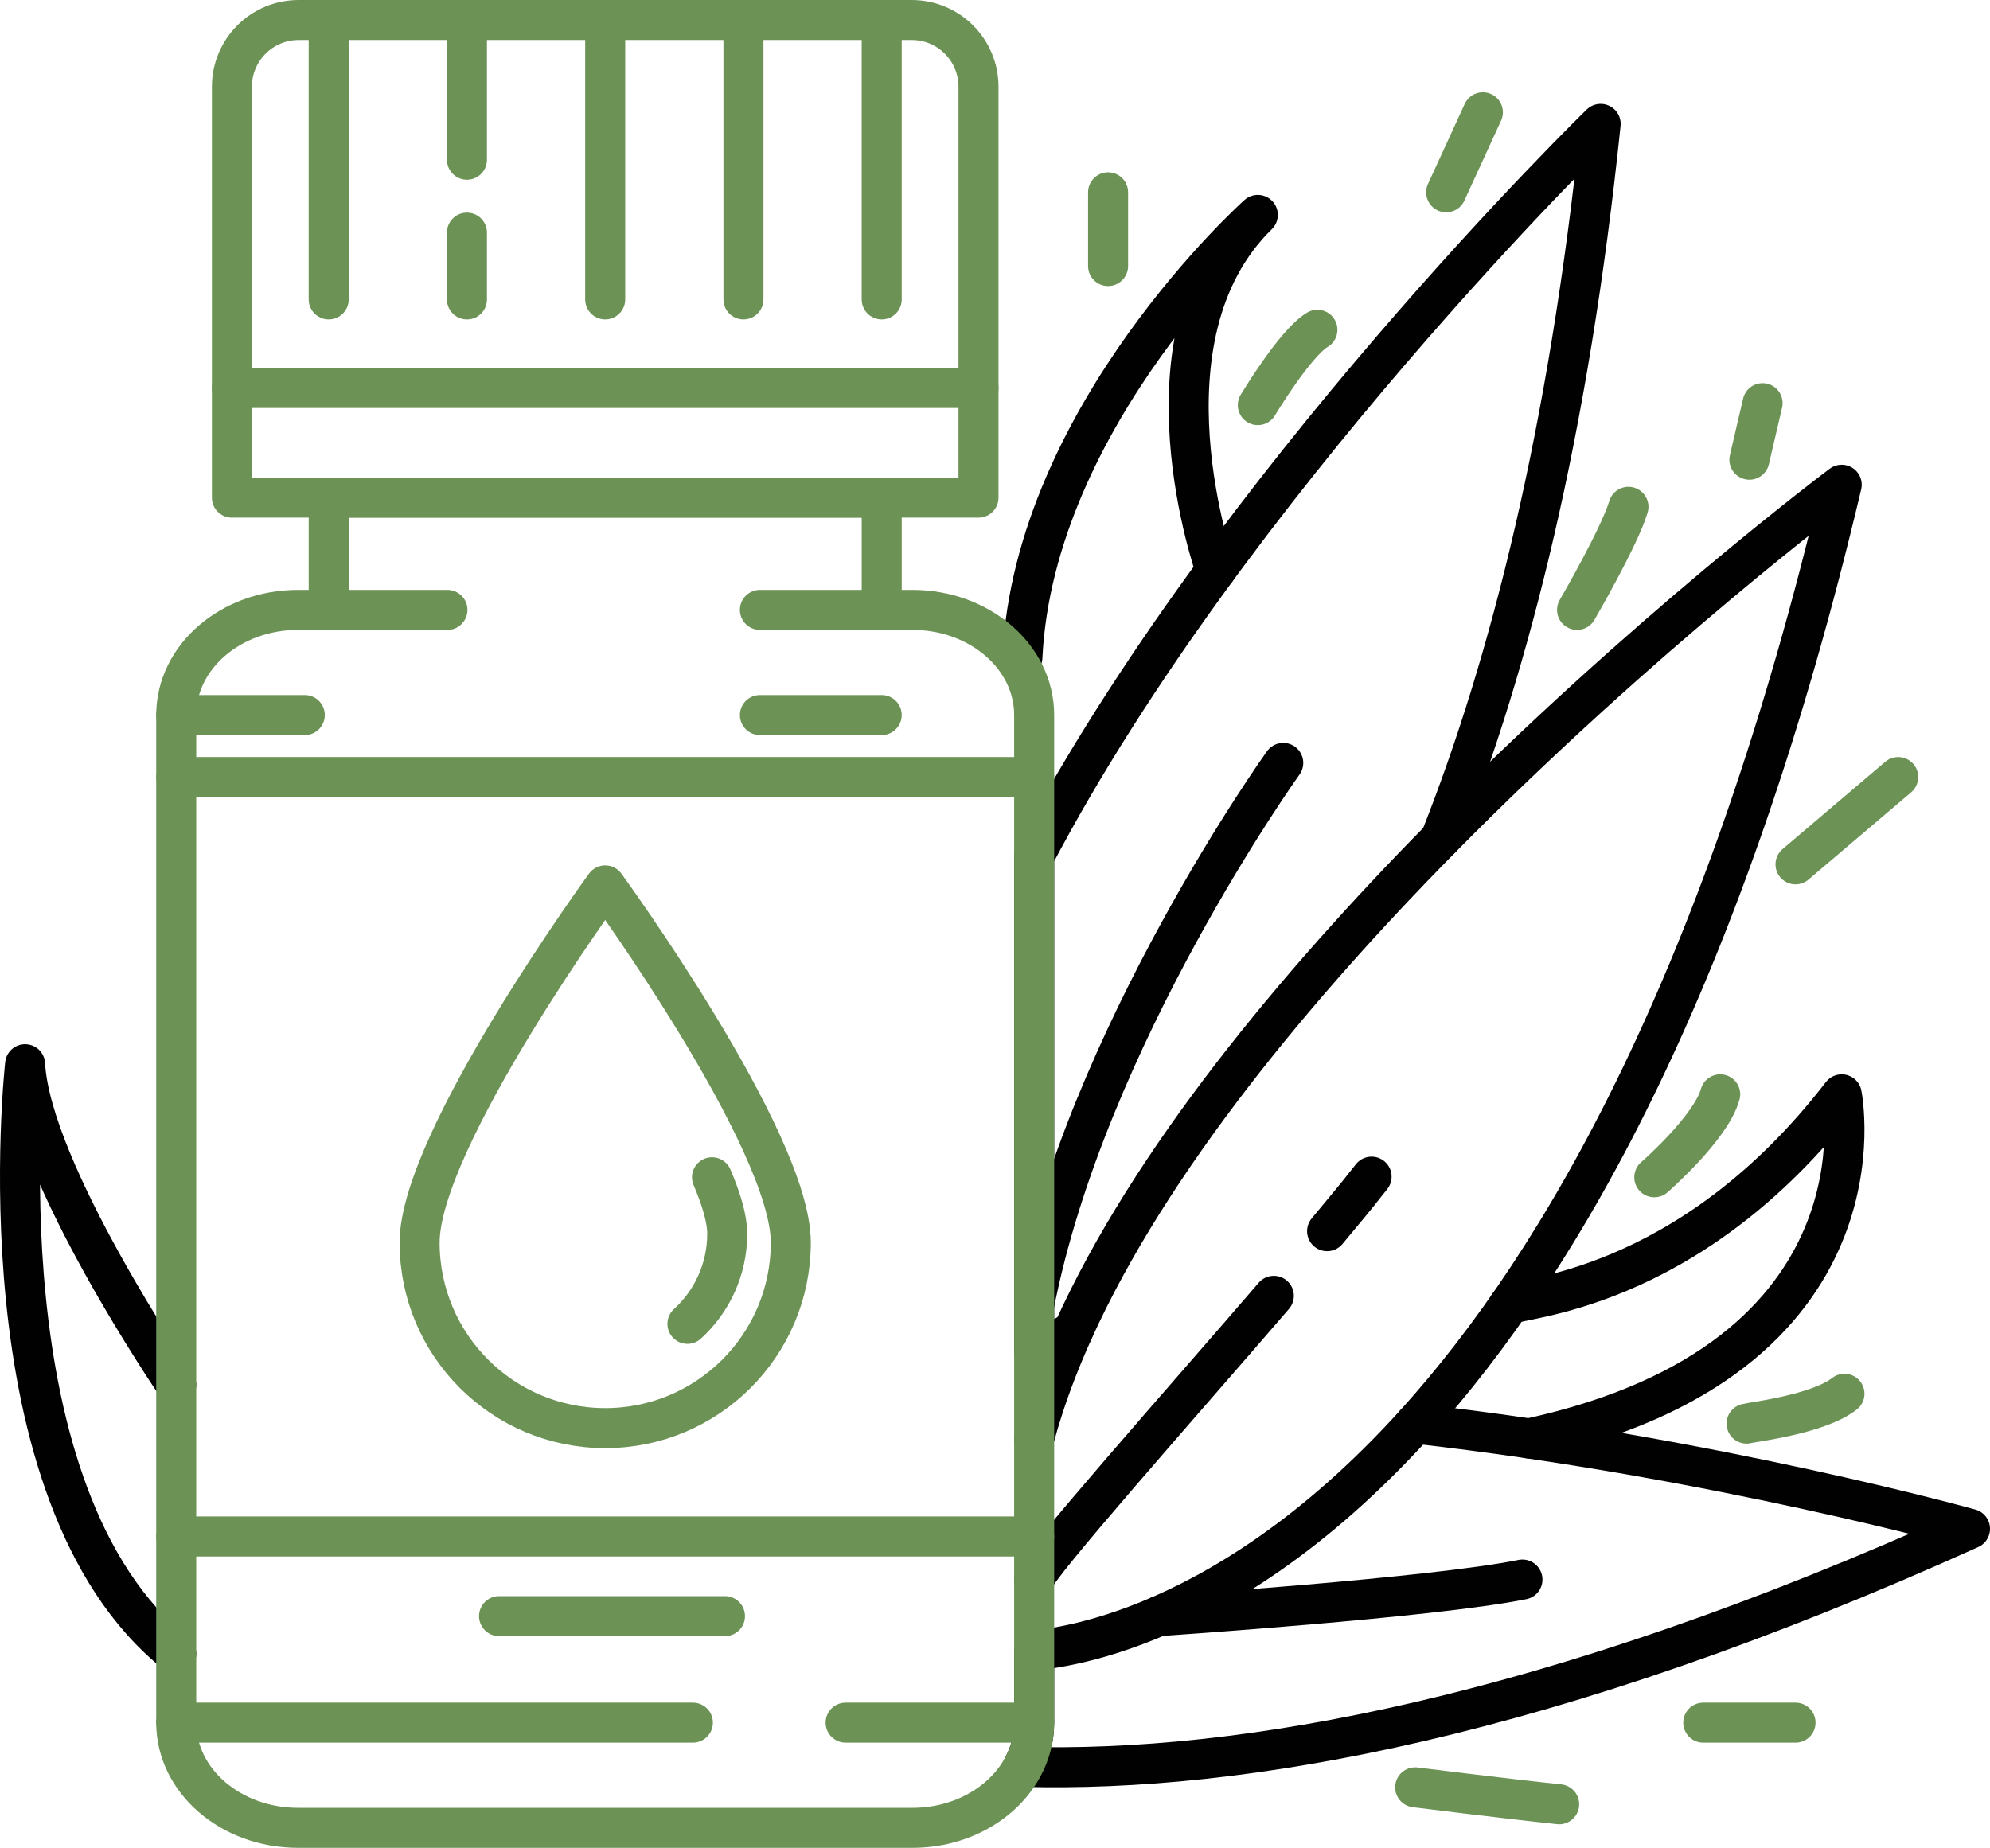 <?xml version="1.0" encoding="UTF-8"?> <svg xmlns="http://www.w3.org/2000/svg" xmlns:xlink="http://www.w3.org/1999/xlink" version="1.1" id="Layer_1" x="0px" y="0px" width="497.209px" height="461.766px" viewBox="0 0 497.209 461.766" xml:space="preserve"> <g> <path fill="none" stroke="#010101" stroke-width="10" stroke-linecap="round" stroke-linejoin="round" stroke-miterlimit="10" d=" M44.029,346.051c0,0-36.345-53.286-37.757-80.11c0,0-12.008,107.656,37.761,147.358"></path> <path fill="none" stroke="#010101" stroke-width="10" stroke-linecap="round" stroke-linejoin="round" stroke-miterlimit="10" d=" M303.756,142.542c0,0-20.779-58.248,10.516-88.837c0,0-55.883,49.882-58.823,110.588"></path> <path fill="none" stroke="#010101" stroke-width="10" stroke-linecap="round" stroke-linejoin="round" stroke-miterlimit="10" d=" M320.625,190.647c0,0-49.173,68.547-62.233,135.45"></path> <path fill="none" stroke="#010101" stroke-width="10" stroke-linecap="round" stroke-linejoin="round" stroke-miterlimit="10" d=" M331.582,307.662c5.645-6.854,6.013-7.122,11.115-13.62"></path> <path fill="none" stroke="#010101" stroke-width="10" stroke-linecap="round" stroke-linejoin="round" stroke-miterlimit="10" d=" M258.388,394.723c0-2.663,37.771-45.187,59.884-70.9"></path> <path fill="none" stroke="#010101" stroke-width="10" stroke-linecap="round" stroke-linejoin="round" stroke-miterlimit="10" d=" M359.869,209.686c50.58-51.34,100.29-88.55,100.29-88.55c-29.04,122.82-69.5,193.66-106.57,234.62"></path> <path fill="none" stroke="#010101" stroke-width="10" stroke-linecap="round" stroke-linejoin="round" stroke-miterlimit="10" d=" M268.119,332.636c-2.92,6.47-5.44,12.91-7.5,19.29c-0.82,2.52-1.56,5.04-2.23,7.54"></path> <path fill="none" stroke="#010101" stroke-width="10" stroke-linecap="round" stroke-linejoin="round" stroke-miterlimit="10" d=" M492.209,382.046c-105.47,47.62-182.17,60.97-236.64,59.48c1.82-3.35,2.82-7.09,2.82-11.04v-17.91c0-0.71,44.42-0.72,95.2-56.82 C428.289,364.216,492.209,382.046,492.209,382.046z"></path> <path fill="none" stroke="#010101" stroke-width="10" stroke-linecap="round" stroke-linejoin="round" stroke-miterlimit="10" d=" M399.929,30.956c-7.95,76.79-22.65,134.83-40.06,178.73c-36.05,36.59-72.53,80.37-91.75,122.95c-3.47,2.11-6.73,3.88-9.73,5.36 v-124.01C307.069,121.266,399.929,30.956,399.929,30.956z"></path> <path fill="none" stroke="#6C9355" stroke-width="10" stroke-linecap="round" stroke-linejoin="round" stroke-miterlimit="10" d=" M258.389,178.686v251.8c0,3.95-1,7.69-2.82,11.04c-4.82,9-15.37,15.24-27.6,15.24H74.459c-16.8,0-30.43-11.77-30.43-26.28v-251.8 c0-14.52,13.63-26.28,30.43-26.28h7.67v-28.05h138.17v28.05h7.67C244.769,152.406,258.389,164.166,258.389,178.686z"></path> <line fill="none" stroke="#6C9355" stroke-width="10" stroke-linecap="round" stroke-linejoin="round" stroke-miterlimit="10" x1="44.032" y1="430.482" x2="173.116" y2="430.482"></line> <line fill="none" stroke="#6C9355" stroke-width="10" stroke-linecap="round" stroke-linejoin="round" stroke-miterlimit="10" x1="258.392" y1="430.482" x2="211.283" y2="430.482"></line> <line fill="none" stroke="#6C9355" stroke-width="10" stroke-linecap="round" stroke-linejoin="round" stroke-miterlimit="10" x1="82.126" y1="152.41" x2="111.796" y2="152.41"></line> <line fill="none" stroke="#6C9355" stroke-width="10" stroke-linecap="round" stroke-linejoin="round" stroke-miterlimit="10" x1="220.296" y1="152.41" x2="189.866" y2="152.41"></line> <rect x="57.942" y="96.905" fill="none" stroke="#6C9355" stroke-width="10" stroke-linecap="round" stroke-linejoin="round" stroke-miterlimit="10" width="186.538" height="27.453"></rect> <path fill="none" stroke="#6C9355" stroke-width="10" stroke-linecap="round" stroke-linejoin="round" stroke-miterlimit="10" d=" M227.801,5H74.621c-9.212,0-16.679,7.467-16.679,16.679v75.226H244.48V21.679C244.48,12.467,237.012,5,227.801,5z"></path> <line fill="none" stroke="#6C9355" stroke-width="10" stroke-linecap="round" stroke-linejoin="round" stroke-miterlimit="10" x1="82.126" y1="5" x2="82.126" y2="74.824"></line> <line fill="none" stroke="#6C9355" stroke-width="10" stroke-linecap="round" stroke-linejoin="round" stroke-miterlimit="10" x1="220.296" y1="5" x2="220.296" y2="74.824"></line> <line fill="none" stroke="#6C9355" stroke-width="10" stroke-linecap="round" stroke-linejoin="round" stroke-miterlimit="10" x1="185.753" y1="5" x2="185.753" y2="74.824"></line> <line fill="none" stroke="#6C9355" stroke-width="10" stroke-linecap="round" stroke-linejoin="round" stroke-miterlimit="10" x1="151.211" y1="5" x2="151.211" y2="74.824"></line> <line fill="none" stroke="#6C9355" stroke-width="10" stroke-linecap="round" stroke-linejoin="round" stroke-miterlimit="10" x1="116.668" y1="5" x2="116.668" y2="39.912"></line> <line fill="none" stroke="#6C9355" stroke-width="10" stroke-linecap="round" stroke-linejoin="round" stroke-miterlimit="10" x1="44.033" y1="194.181" x2="258.388" y2="194.181"></line> <line fill="none" stroke="#6C9355" stroke-width="10" stroke-linecap="round" stroke-linejoin="round" stroke-miterlimit="10" x1="44.033" y1="383.958" x2="258.388" y2="383.958"></line> <path fill="none" stroke="#6C9355" stroke-width="10" stroke-linecap="round" stroke-linejoin="round" stroke-miterlimit="10" d=" M197.583,310.511c0,25.61-20.761,46.372-46.372,46.372s-46.372-20.761-46.372-46.372c0-25.61,46.372-89.255,46.372-89.255 S197.583,284.9,197.583,310.511z"></path> <path fill="none" stroke="#6C9355" stroke-width="10" stroke-linecap="round" stroke-linejoin="round" stroke-miterlimit="10" d=" M177.895,294.198c2.318,5.439,3.806,10.379,3.806,14.098c0,8.924-3.834,16.953-9.945,22.529"></path> <path fill="none" stroke="#010101" stroke-width="10" stroke-linecap="round" stroke-linejoin="round" stroke-miterlimit="10" d=" M289.508,403.861c0,0,68.293-4.569,90.881-9.138"></path> <path fill="none" stroke="#010101" stroke-width="10" stroke-linecap="round" stroke-linejoin="round" stroke-miterlimit="10" d=" M377.043,326.097c1.316-1.904,44.288-2.273,83.116-52.626c0,0,13.408,66.149-78.142,85.995"></path> <line fill="none" stroke="#6C9355" stroke-width="10" stroke-linecap="round" stroke-linejoin="round" stroke-miterlimit="10" x1="44.029" y1="178.686" x2="76.154" y2="178.686"></line> <line fill="none" stroke="#6C9355" stroke-width="10" stroke-linecap="round" stroke-linejoin="round" stroke-miterlimit="10" x1="189.866" y1="178.686" x2="220.296" y2="178.686"></line> <line fill="none" stroke="#6C9355" stroke-width="10" stroke-linecap="round" stroke-linejoin="round" stroke-miterlimit="10" x1="116.668" y1="58.134" x2="116.668" y2="74.824"></line> <line fill="none" stroke="#6C9355" stroke-width="10" stroke-linecap="round" stroke-linejoin="round" stroke-miterlimit="10" x1="124.689" y1="403.861" x2="181.136" y2="403.861"></line> <path fill="none" stroke="#6C9355" stroke-width="10" stroke-linecap="round" stroke-linejoin="round" stroke-miterlimit="10" d=" M413.331,294.198c0,0,14.118-12.257,16.471-20.728"></path> <path fill="none" stroke="#6C9355" stroke-width="10" stroke-linecap="round" stroke-linejoin="round" stroke-miterlimit="10" d=" M436.39,355.756c1.412-0.403,17.855-2.285,24.457-7.462"></path> <path fill="none" stroke="#6C9355" stroke-width="10" stroke-linecap="round" stroke-linejoin="round" stroke-miterlimit="10" d=" M394.037,152.41c0,0,10.615-18.233,12.837-25.763"></path> <path fill="none" stroke="#6C9355" stroke-width="10" stroke-linecap="round" stroke-linejoin="round" stroke-miterlimit="10" d=" M314.271,101.235c0,0,9.303-15.529,14.887-18.824"></path> <path fill="none" stroke="#6C9355" stroke-width="10" stroke-linecap="round" stroke-linejoin="round" stroke-miterlimit="10" d=" M353.589,446.647c0,0,22.566,2.824,35.978,4.235"></path> <line fill="none" stroke="#6C9355" stroke-width="10" stroke-linecap="round" stroke-linejoin="round" stroke-miterlimit="10" x1="425.566" y1="430.482" x2="448.618" y2="430.482"></line> <line fill="none" stroke="#6C9355" stroke-width="10" stroke-linecap="round" stroke-linejoin="round" stroke-miterlimit="10" x1="448.618" y1="215.997" x2="474.272" y2="194.181"></line> <line fill="none" stroke="#6C9355" stroke-width="10" stroke-linecap="round" stroke-linejoin="round" stroke-miterlimit="10" x1="437.092" y1="114.882" x2="440.39" y2="100.747"></line> <line fill="none" stroke="#6C9355" stroke-width="10" stroke-linecap="round" stroke-linejoin="round" stroke-miterlimit="10" x1="276.86" y1="66.479" x2="276.86" y2="48.059"></line> <line fill="none" stroke="#6C9355" stroke-width="10" stroke-linecap="round" stroke-linejoin="round" stroke-miterlimit="10" x1="361.331" y1="48.059" x2="370.507" y2="28.059"></line> </g> </svg> 